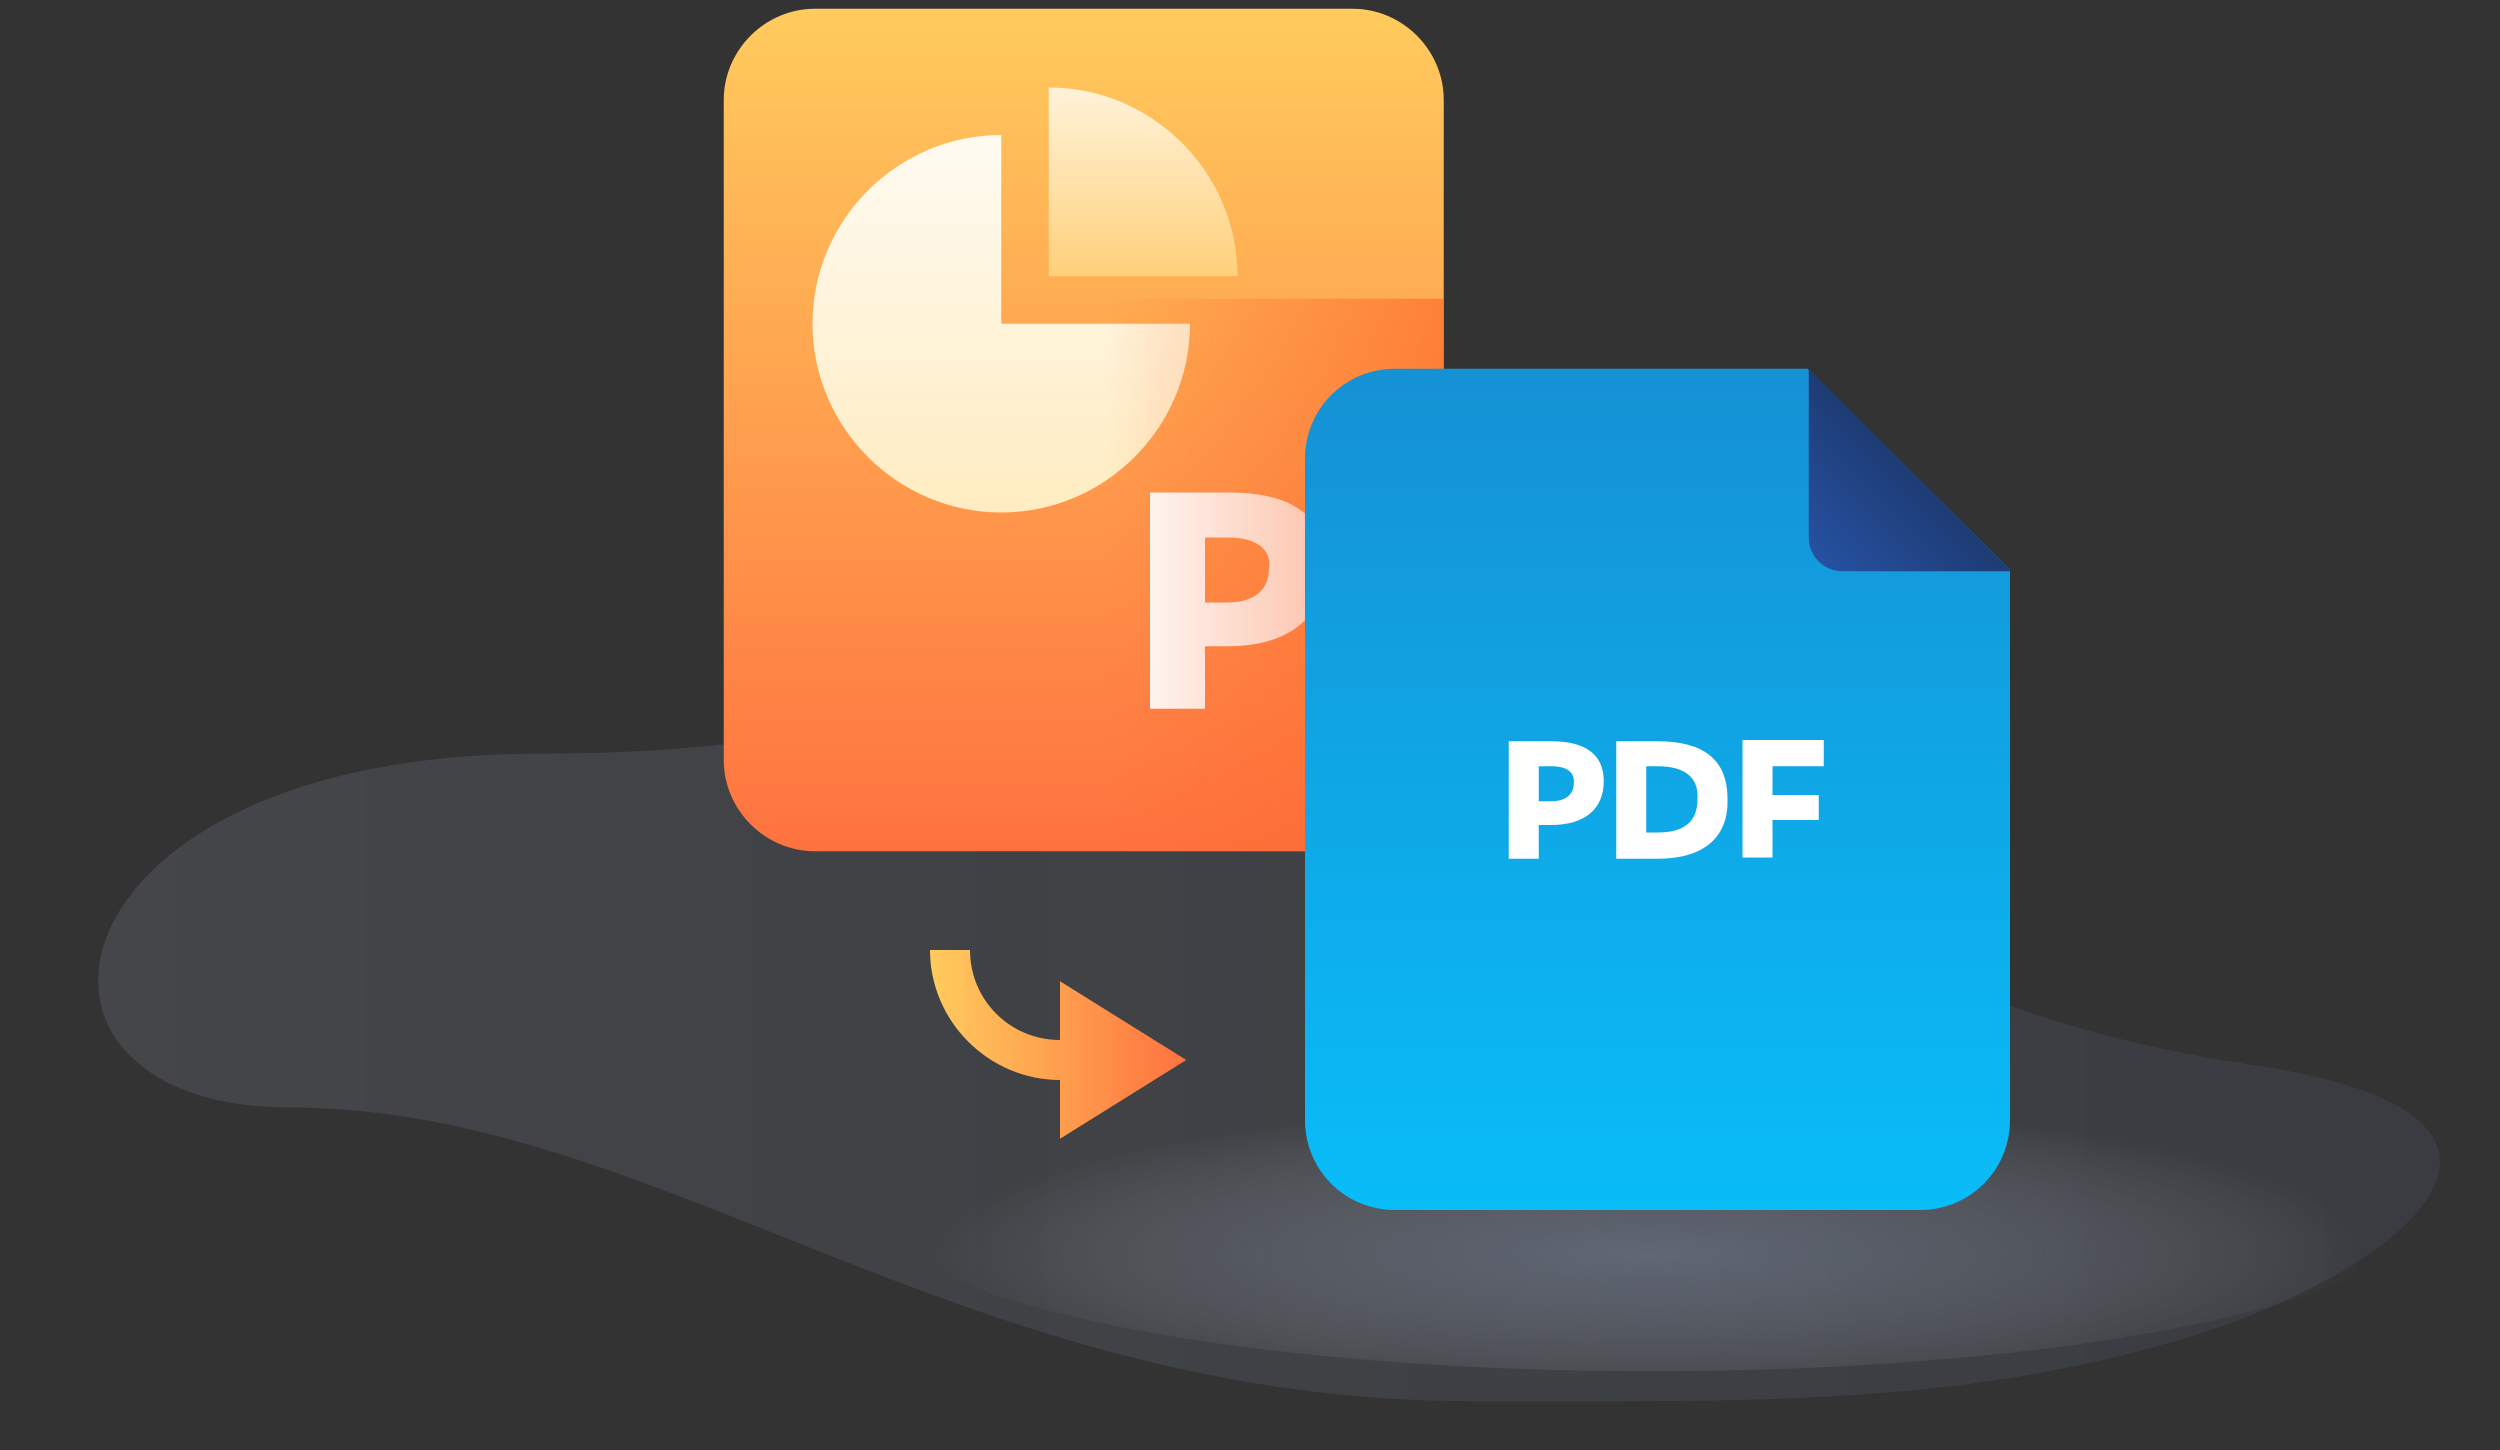 <svg version="1.1" id="Layer_1" xmlns="http://www.w3.org/2000/svg" x="0" y="0" viewBox="0 0 200 116" xml:space="preserve"><rect x="0" y="0" width="200" height="116" fill="#333333" stroke="none"/><style>.st7{fill:#fff}</style><path fill="none" d="M0 0h200v116H0z"/><linearGradient id="SVGID_1_" gradientUnits="userSpaceOnUse" x1="7.854" y1="1914.377" x2="195.188" y2="1914.377" gradientTransform="translate(0 -1832)"><stop offset="0" stop-color="#bfd0e9" stop-opacity=".4"/><stop offset="1" stop-color="#859cd6" stop-opacity=".3"/></linearGradient><path d="M115.5 54.5c-31.2-6.4-35.6 5.8-72.4 5.8C3 60.3-1.8 88.6 23.2 88.6c29.4 0 53.6 23.5 94.7 23.5 21.7 0 39.1.5 57.7-5.3 16.1-5 32.3-17.5 4.6-21.6-40.3-6-46.8-27-64.7-30.7z" opacity=".3" fill="url(#SVGID_1_)"/><radialGradient id="SVGID_2_" cx="-812.115" cy="8835.824" r="50.386" gradientTransform="matrix(1.136 0 0 .241 1054.419 -2029.1)" gradientUnits="userSpaceOnUse"><stop offset="0" stop-color="#919fb9" stop-opacity=".6"/><stop offset=".191" stop-color="#95a3bc" stop-opacity=".485"/><stop offset=".392" stop-color="#a2aec4" stop-opacity=".365"/><stop offset=".597" stop-color="#b7c0d1" stop-opacity=".242"/><stop offset=".803" stop-color="#d4dae4" stop-opacity=".118"/><stop offset="1" stop-color="#f7f9fb" stop-opacity="0"/></radialGradient><ellipse cx="132.1" cy="96.8" rx="61.7" ry="12.9" opacity=".7" fill="url(#SVGID_2_)"/><linearGradient id="SVGID_3_" gradientUnits="userSpaceOnUse" x1="74.425" y1="1915.55" x2="94.9" y2="1915.55" gradientTransform="translate(0 -1832)"><stop offset="0" stop-color="#ffcb5d"/><stop offset="1" stop-color="#ff723f"/></linearGradient><path d="M94.9 84.8l-10.1 6.3v-4.7c-5.7 0-10.4-4.7-10.4-10.4h3.2c0 4 3.2 7.2 7.2 7.2v-4.7l10.1 6.3z" fill="url(#SVGID_3_)"/><linearGradient id="SVGID_4_" gradientUnits="userSpaceOnUse" x1="86.7" y1="935.983" x2="86.7" y2="868.697" gradientTransform="translate(0 -868)"><stop offset="0" stop-color="#ff723f"/><stop offset="1" stop-color="#ffcb5d"/></linearGradient><path d="M108.2 68.1h-43c-4 0-7.3-3.3-7.3-7.3V8c0-4 3.3-7.3 7.3-7.3h43c4 0 7.3 3.3 7.3 7.3v52.8c0 4.1-3.3 7.3-7.3 7.3z" fill="url(#SVGID_4_)"/><linearGradient id="SVGID_5_" gradientUnits="userSpaceOnUse" x1="80.111" y1="41.046" x2="80.111" y2="10.782"><stop offset="0" stop-color="#ffecc1"/><stop offset="1" stop-color="#fffbf2"/></linearGradient><path d="M80.1 10.8c-8.3 0-15.1 6.8-15.1 15.1S71.8 41 80.1 41s15.1-6.8 15.1-15.1H80.1V10.8z" fill="url(#SVGID_5_)"/><linearGradient id="SVGID_6_" gradientUnits="userSpaceOnUse" x1="91.444" y1="22.14" x2="91.444" y2="3.225"><stop offset="0" stop-color="#ffd07a"/><stop offset="1" stop-color="#fffbf2"/></linearGradient><path d="M83.9 7v15.1H99C99 13.8 92.2 7 83.9 7z" fill="url(#SVGID_6_)"/><path class="st7" d="M98.2 51.7h-1.8v5H92V39.4h6.3c5.2 0 7.8 2 7.8 5.9-.1 4-2.9 6.4-7.9 6.4zm0-8.7h-1.8v5.2h1.8c2.2 0 3.3-1.1 3.3-2.6.3-1.6-.9-2.6-3.3-2.6z"/><linearGradient id="SVGID_7_" gradientUnits="userSpaceOnUse" x1="-791.221" y1="915.048" x2="-764.167" y2="915.048" gradientTransform="rotate(180 -337.839 480.524)"><stop offset="0" stop-color="#ff6427" stop-opacity=".6"/><stop offset="1" stop-color="#f7672e" stop-opacity="0"/></linearGradient><path d="M108.3 68.1H88.4V23.9h27.1v37c0 4-3.2 7.2-7.2 7.2z" fill="url(#SVGID_7_)"/><linearGradient id="SVGID_8_" gradientUnits="userSpaceOnUse" x1="132.6" y1="1928.8" x2="132.6" y2="1861.5" gradientTransform="translate(0 -1832)"><stop offset="0" stop-color="#09bdf8"/><stop offset="1" stop-color="#1591d4"/></linearGradient><path d="M144.6 29.5h-33c-4 0-7.2 3.2-7.2 7.2v52.9c0 4 3.2 7.2 7.2 7.2h42c4 0 7.2-3.2 7.2-7.2v-44l-16.2-16.1z" fill="url(#SVGID_8_)"/><linearGradient id="SVGID_9_" gradientUnits="userSpaceOnUse" x1="145.488" y1="1876.912" x2="152.787" y2="1869.613" gradientTransform="translate(0 -1832)"><stop offset="0" stop-color="#2651a1"/><stop offset="1" stop-color="#1e3c74"/></linearGradient><path d="M147.4 45.7h13.5l-16.2-16.2V43c0 1.5 1.2 2.7 2.7 2.7z" fill="url(#SVGID_9_)"/><path class="st7" d="M124.1 66h-1v2.7h-2.4v-9.4h3.4c2.8 0 4.2 1.1 4.2 3.2 0 2.2-1.5 3.5-4.2 3.5zm0-4.7h-1v2.8h1c1.2 0 1.8-.6 1.8-1.4.1-.9-.5-1.4-1.8-1.4zm8.5 7.4h-3.3v-9.4h3.3c3.6 0 5.6 1.4 5.6 4.6.1 3-1.8 4.8-5.6 4.8zm0-7.4h-.9v5.3h.9c2.2 0 3.2-.9 3.2-2.7.1-1.7-1-2.6-3.2-2.6zm13.3 0h-4.1v2.3h3.7v2h-3.7v3h-2.4v-9.4h6.5v2.1z"/></svg>